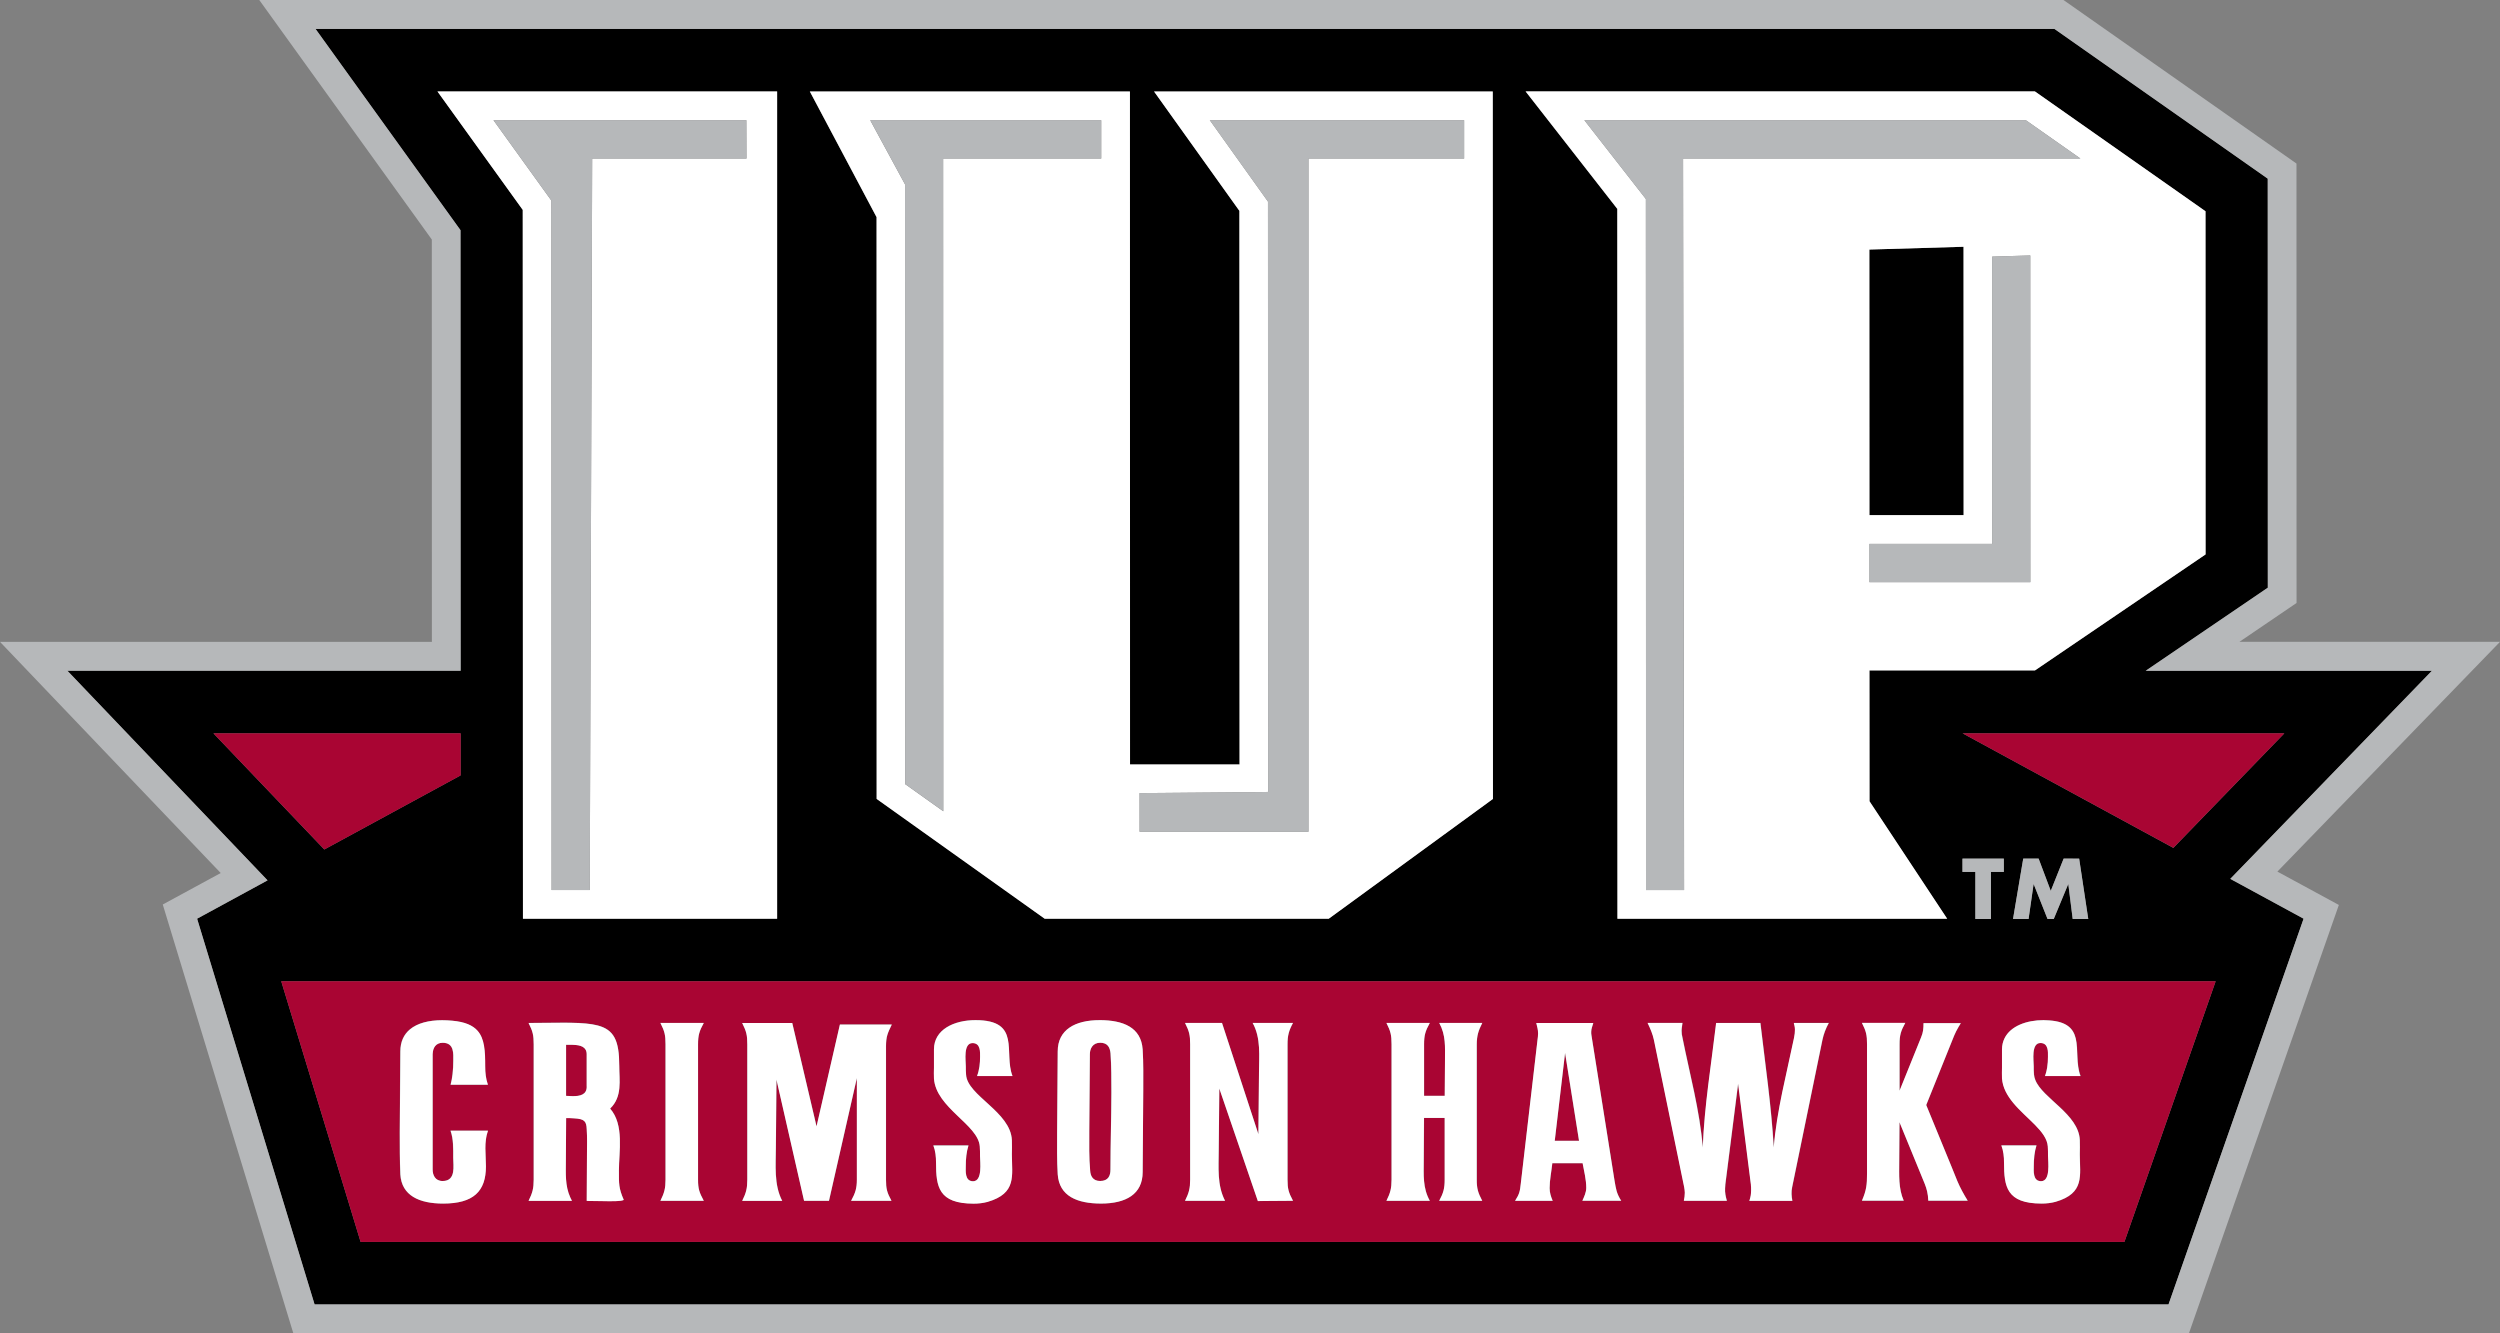 <?xml version="1.0" encoding="UTF-8" standalone="no"?>
<svg
   width="105"
   height="56"
   fill="none"
   version="1.1"
   id="svg18"
   sodipodi:docname="IUP_Crimson_Hawks_wordmark.svg"
   inkscape:version="1.2 (dc2aedaf03, 2022-05-15)"
   xmlns:inkscape="http://www.inkscape.org/namespaces/inkscape"
   xmlns:sodipodi="http://sodipodi.sourceforge.net/DTD/sodipodi-0.dtd"
   xmlns="http://www.w3.org/2000/svg"
   xmlns:svg="http://www.w3.org/2000/svg">
  <rect width="100%" height="100%" fill="#808080" stroke="none"/>
  <defs
     id="defs22" />
  <sodipodi:namedview
     id="namedview20"
     pagecolor="#ffffff"
     bordercolor="#666666"
     borderopacity="1.0"
     inkscape:showpageshadow="2"
     inkscape:pageopacity="0.0"
     inkscape:pagecheckerboard="0"
     inkscape:deskcolor="#d1d1d1"
     showgrid="false"
     inkscape:zoom="11.52381"
     inkscape:cx="52.5"
     inkscape:cy="28.028926"
     inkscape:window-width="2560"
     inkscape:window-height="1387"
     inkscape:window-x="1912"
     inkscape:window-y="-8"
     inkscape:window-maximized="1"
     inkscape:current-layer="svg18" />
  <path
     d="M 102.14,28.171 H 90.118 l 5.13,-3.49 L 95.245,7.501 86.286,1.214 H 13.252 l 6.09,8.456 0.006,18.504 H 2.831 l 8.406,8.803 -2.959,1.61 4.934,16.202 H 91.079 L 96.753,38.587 93.672,36.912 Z M 87.706,38.598 H 87.052 L 87.049,38.584 86.867,37.139 h -0.006 l -0.601,1.444 -0.006,0.014 H 85.994 L 85.989,38.584 85.416,37.139 h -0.006 l -0.21,1.444 -0.003,0.014 h -0.652 l 0.003,-0.014 0.077,-0.447 0.351,-2.074 h 0.646 l 0.51,1.353 0.541,-1.353 h 0.652 l 0.38,2.521 z M 84.161,36.621 h -0.541 v 1.977 H 82.965 V 36.621 h -0.541 v -0.558 h 1.737 z m 1.301,-32.781 7.167,5.034 0.003,14.413 -7.165,4.872 h -6.952 l 0.003,5.496 1.23,1.86 1.834,2.775 0.196,0.296 0.003,0.003 H 67.933 V 38.587 L 67.924,8.775 64.073,3.84 Z m -38.008,0 0.006,28.265 h 4.6 L 52.053,8.855 48.468,3.84 h 14.224 l 0.009,29.712 -6.893,5.028 -0.006,0.003 H 43.877 L 43.871,38.581 36.817,33.553 36.812,9.12 34.009,3.84 Z M 21.956,8.815 18.373,3.84 H 32.637 V 38.587 H 21.964 V 38.584 L 21.961,31.145 V 28.168 Z M 8.964,30.8 h 10.381 v 1.766 L 13.62,35.678 Z M 93.057,41.214 89.225,52.16 H 15.145 L 11.812,41.214 Z M 82.429,30.8 h 13.513 l -4.662,4.812 z"
     fill="#000000"
     id="path2"
     sodipodi:nodetypes="ccccccccccccccccccccccccccccccccccccccccccccccccccccccccccccccccccccccccccccccccccccccccccccccccccccc" />
  <path
     d="m 82.472,21.635 -0.003,-11.271 -3.956,0.117 0.003,11.154 z"
     fill="#000000"
     id="path4"
     sodipodi:nodetypes="ccccc" />
  <path
     d="M 19.348,30.8 H 8.964 l 4.659,4.878 5.725,-3.111 z m 63.081,0 8.851,4.809 4.662,-4.809 H 82.429 Z M 46.206,43.798 c -0.317,0 -0.434,0.256 -0.434,0.481 0,1.077 -0.025,2.157 -0.025,3.242 0,0.544 -0.011,1.1 0.037,1.644 0.011,0.225 0.113,0.439 0.419,0.439 0.343,0 0.434,-0.225 0.434,-0.481 0,-1.077 0.037,-2.157 0.037,-3.234 0,-0.544 0,-1.111 -0.037,-1.655 -0.023,-0.234 -0.113,-0.436 -0.431,-0.436 z m 19.093,4.117 h 1.018 l -0.584,-3.692 z m -41.222,-4.031 c -0.02,0 -0.04,-0.003 -0.06,-0.003 h -0.241 v 2.145 l 0.255,0.011 c 0.343,0.011 0.612,-0.066 0.612,-0.396 v -1.365 c -0.003,-0.311 -0.261,-0.385 -0.567,-0.393 z"
     fill="#a90533"
     id="path6"
     sodipodi:nodetypes="ccccccccccssscssscscccccscccscc" />
  <path
     d="M 86.658,41.214 H 11.812 l 3.333,10.946 h 74.08 l 3.832,-10.946 z m -66.255,7.778 c 0,1.046 -0.521,1.558 -1.797,1.558 -0.995,0 -1.746,-0.331 -1.797,-1.228 -0.025,-0.587 -0.025,-1.174 -0.025,-1.749 0,-1.143 0.025,-2.273 0.025,-3.413 0,-0.41 0.147,-0.715 0.402,-0.926 0.315,-0.262 0.791,-0.385 1.355,-0.385 0.153,0 0.292,0.009 0.419,0.02 0.538,0.048 0.87,0.197 1.071,0.427 0.292,0.336 0.318,0.849 0.318,1.493 0,0.268 0.025,0.513 0.113,0.769 h -1.567 c 0.038,-0.146 0.066,-0.295 0.082,-0.445 0.022,-0.185 0.032,-0.372 0.031,-0.558 0,-0.288 0.051,-0.758 -0.445,-0.758 -0.3,0 -0.408,0.228 -0.419,0.444 0,0.011 -0.003,0.026 -0.003,0.037 v 4.843 c 0,0.225 0.102,0.481 0.419,0.481 0.572,0 0.445,-0.641 0.445,-0.972 0,-0.385 0.011,-0.778 -0.113,-1.142 h 1.567 c -0.173,0.479 -0.082,1 -0.082,1.501 z m 5.107,1.453 c -0.142,0 -0.278,-0.003 -0.417,-0.006 -0.15,-0.003 -0.3,-0.005 -0.451,-0.006 0,-0.661 0.011,-1.313 0.011,-1.974 0,-0.342 0.011,-0.684 -0.011,-1.034 -0.011,-0.342 -0.102,-0.439 -0.521,-0.459 -0.113,-0.011 -0.23,-0.011 -0.343,-0.011 0,0.598 -0.011,1.194 -0.011,1.792 0,0.536 -0.04,1.043 0.184,1.538 0.023,0.049 0.043,0.097 0.071,0.145 h -1.822 c 0.164,-0.33 0.215,-0.521 0.215,-0.886 v -5.687 c 0,-0.385 -0.037,-0.544 -0.215,-0.897 0.093,0 0.187,0 0.281,-0.003 0.405,-0.003 0.808,-0.009 1.224,-0.009 0.096,0 0.187,0 0.275,0.003 0.465,0.009 0.83,0.037 1.117,0.111 0.689,0.179 0.912,0.627 0.912,1.69 0,0.618 0.139,1.302 -0.383,1.803 0.598,0.684 0.368,1.803 0.368,2.624 0,0.521 -0.011,0.715 0.204,1.205 -0.091,0.071 -0.561,0.06 -0.689,0.06 z m 4.05,-0.011 h -1.822 c 0.164,-0.331 0.215,-0.521 0.215,-0.886 v -5.687 c 0,-0.385 -0.04,-0.544 -0.215,-0.897 h 1.822 c -0.19,0.342 -0.241,0.521 -0.241,0.897 v 5.687 c 0,0.385 0.051,0.533 0.241,0.886 z m 7.885,0 h -1.695 c 0.178,-0.331 0.241,-0.521 0.241,-0.886 v -4.268 l -1.171,5.154 h -1.046 l -1.159,-5.088 c 0,0.949 -0.025,1.9 -0.025,2.849 0,0.735 -0.088,1.558 0.266,2.242 H 31.175 c 0.164,-0.33 0.215,-0.521 0.215,-0.886 v -5.687 c 0,-0.385 -0.04,-0.544 -0.215,-0.897 h 2.103 l 1.02,4.342 0.981,-4.279 h 2.179 c -0.178,0.373 -0.241,0.501 -0.241,0.917 v 5.601 c -0.003,0.373 0.034,0.533 0.227,0.886 z m 3.401,-6.627 c -0.394,0 -0.281,0.735 -0.281,0.972 0,0.117 0,0.234 0.011,0.353 0.051,0.886 1.873,1.558 1.924,2.752 0.011,0.202 0,0.396 0,0.598 0,0.897 0.215,1.633 -1.02,1.994 -0.19,0.054 -0.383,0.074 -0.587,0.074 -1.476,0 -1.579,-0.715 -1.579,-1.718 0,-0.245 -0.026,-0.49 -0.113,-0.727 h 1.476 c -0.088,0.276 -0.113,0.576 -0.113,0.863 0,0.202 -0.051,0.641 0.306,0.641 0.408,0 0.292,-0.812 0.292,-1.057 0,-0.14 0,-0.268 -0.011,-0.405 -0.062,-0.917 -1.834,-1.613 -1.924,-2.849 -0.011,-0.16 0,-0.311 0,-0.459 v -0.769 c 0,-0.832 0.842,-1.228 1.746,-1.228 1.936,0 1.171,1.365 1.553,2.348 h -1.491 c 0.102,-0.268 0.128,-0.544 0.128,-0.812 0,-0.2 0.025,-0.573 -0.317,-0.573 z m 7.17,2.017 c 0,1.131 -0.025,2.273 -0.025,3.405 0,0.929 -0.7,1.322 -1.746,1.322 -1.006,0 -1.757,-0.31 -1.822,-1.228 -0.037,-0.587 -0.025,-1.174 -0.025,-1.749 0,-1.143 0.025,-2.273 0.025,-3.413 0,-0.917 0.74,-1.313 1.757,-1.313 1.006,0 1.746,0.31 1.808,1.228 0.043,0.576 0.028,1.162 0.028,1.749 z m 6.292,4.61 -1.477,0.011 -1.618,-4.726 c 0,0.863 -0.025,1.729 -0.025,2.604 0,0.704 -0.076,1.45 0.266,2.111 h -1.681 c 0.164,-0.331 0.215,-0.521 0.215,-0.886 v -5.687 c 0,-0.385 -0.04,-0.544 -0.215,-0.897 h 1.553 l 1.528,4.672 c 0,-0.863 0.025,-1.718 0.025,-2.581 0,-0.692 0.088,-1.45 -0.266,-2.091 h 1.695 c -0.179,0.331 -0.23,0.533 -0.23,0.897 v 5.687 c 0,0.373 0.04,0.533 0.23,0.886 z m 7.95,0 h -1.808 c 0.179,-0.331 0.23,-0.521 0.23,-0.886 v -2.593 h -0.867 c 0,0.598 -0.011,1.194 -0.011,1.792 0,0.587 -0.051,1.142 0.255,1.687 H 58.232 c 0.167,-0.331 0.215,-0.521 0.215,-0.886 v -5.687 c 0,-0.385 -0.037,-0.544 -0.215,-0.897 h 1.822 c -0.19,0.342 -0.241,0.521 -0.241,0.897 v 2.165 h 0.867 c 0,-0.501 0.011,-1.003 0.011,-1.504 0,-0.567 0.037,-1.034 -0.241,-1.558 h 1.808 c -0.164,0.331 -0.23,0.533 -0.23,0.897 v 5.687 c -0.003,0.373 0.048,0.544 0.227,0.886 z m 4.203,0 c 0.076,-0.171 0.164,-0.353 0.164,-0.544 0,-0.342 -0.088,-0.692 -0.153,-1.034 h -1.272 c -0.037,0.353 -0.113,0.692 -0.113,1.046 0,0.191 0.051,0.353 0.128,0.533 h -1.579 c 0.19,-0.299 0.204,-0.405 0.241,-0.735 l 0.7,-6.017 c 0.011,-0.097 0.026,-0.191 0.026,-0.276 0,-0.148 -0.037,-0.288 -0.077,-0.439 h 2.395 c -0.037,0.128 -0.088,0.245 -0.088,0.373 0,0.054 0,0.097 0.011,0.148 l 0.969,6.091 c 0.062,0.362 0.076,0.524 0.281,0.855 z m 10.086,-6.755 -1.272,6.188 c -0.037,0.191 -0.025,0.373 0.011,0.567 h -1.808 c 0.051,-0.141 0.077,-0.289 0.076,-0.439 0,-0.085 0,-0.171 -0.011,-0.256 l -0.536,-4.225 -0.536,4.225 -0.011,0.171 c -0.011,0.171 0.025,0.353 0.076,0.521 h -1.808 c 0.025,-0.117 0.04,-0.225 0.04,-0.342 0,-0.074 -0.014,-0.148 -0.025,-0.225 l -1.272,-6.188 c -0.051,-0.245 -0.153,-0.481 -0.266,-0.715 h 1.465 c -0.011,0.105 -0.037,0.225 -0.037,0.33 0,0.097 0.011,0.191 0.037,0.288 0.306,1.536 0.726,3.051 0.853,4.61 0.062,-1.749 0.357,-3.49 0.561,-5.228 h 1.859 c 0.204,1.738 0.459,3.479 0.561,5.228 0.128,-1.558 0.536,-3.074 0.853,-4.61 0.025,-0.116 0.037,-0.235 0.037,-0.353 0,-0.086 -0.025,-0.171 -0.037,-0.268 h 1.465 c -0.136,0.242 -0.224,0.476 -0.275,0.721 z m 4.444,6.755 C 80.984,50.282 80.967,50.16 80.942,50.045 80.891,49.826 80.805,49.644 80.698,49.376 l -0.918,-2.239 c 0,0.544 -0.011,1.1 -0.011,1.652 0,0.553 -0.037,1.12 0.19,1.644 h -1.757 c 0.19,-0.439 0.215,-0.672 0.215,-1.143 v -5.43 c 0,-0.385 -0.037,-0.544 -0.215,-0.897 h 1.822 c -0.19,0.342 -0.241,0.521 -0.241,0.897 v 1.952 l 0.904,-2.239 c 0.088,-0.214 0.102,-0.373 0.102,-0.598 h 1.567 c -0.036,0.053 -0.069,0.109 -0.099,0.165 -0.068,0.117 -0.13,0.236 -0.181,0.359 l -0.459,1.14 -0.714,1.775 1.06,2.584 0.252,0.615 c 0.116,0.276 0.266,0.555 0.434,0.821 z m 4.996,-5.593 c 0.026,-0.154 0.034,-0.308 0.034,-0.459 0,-0.202 0.025,-0.576 -0.318,-0.576 -0.394,0 -0.281,0.735 -0.281,0.972 0,0.117 0,0.234 0.011,0.353 0.006,0.076 0.025,0.151 0.054,0.222 0.3,0.781 1.822,1.436 1.87,2.53 0.011,0.202 0,0.396 0,0.598 0,0.897 0.215,1.633 -1.017,1.994 -0.19,0.054 -0.383,0.074 -0.587,0.074 -1.477,0 -1.579,-0.715 -1.579,-1.718 0,-0.245 -0.025,-0.49 -0.113,-0.727 h 1.477 c -0.088,0.276 -0.113,0.576 -0.113,0.863 0,0.202 -0.051,0.641 0.306,0.641 0.408,0 0.292,-0.812 0.292,-1.057 0,-0.14 0,-0.268 -0.011,-0.405 -0.045,-0.632 -0.898,-1.16 -1.454,-1.829 -0.249,-0.302 -0.439,-0.635 -0.468,-1.02 -0.011,-0.16 0,-0.311 0,-0.459 v -0.769 c 0,-0.177 0.04,-0.331 0.108,-0.467 0.252,-0.513 0.924,-0.758 1.638,-0.758 0.085,0 0.159,0.006 0.232,0.011 0.754,0.051 1.018,0.35 1.117,0.752 0.116,0.47 0.009,1.077 0.207,1.584 h -1.491 c 0.037,-0.116 0.065,-0.234 0.085,-0.353 z"
     fill="#a90533"
     id="path8"
     sodipodi:nodetypes="ccccccsscsscsccsccccscssssccssccscccscccssccsccscscsccssccsscccsccccsccsscccccsccssccscssccsssccsssccssssscssscscccsccsscccsccsscccsccsccssccsccsccscccsccsccccsccscccccccccccccccsccccsccccccccccccccsccssccscccccccccccccssscccscssccssscccsscsccccc" />
  <path
     d="m 67.933,38.584 v 0.003 h 13.85 l -0.003,-0.003 -0.196,-0.296 -1.834,-2.775 -1.23,-1.86 -0.003,-5.496 h 6.952 L 92.635,23.285 92.632,8.872 85.465,3.838 H 64.076 l 3.852,4.934 z M 78.516,24.453 v -1.61 h 5.158 l -0.003,-12.066 1.601,-0.048 0.003,13.721 h -6.759 z m -0.003,-13.972 3.956,-0.117 0.003,11.271 h -3.956 z m 6.572,-5.433 2.293,1.61 H 70.691 l 0.043,30.724 H 69.135 L 69.126,8.359 66.542,5.048 Z m -48.265,28.507 7.054,5.029 0.006,0.003 H 55.806 L 55.812,38.584 62.704,33.556 62.696,3.843 H 48.471 l 3.585,5.014 0.006,23.251 H 47.462 L 47.457,3.843 H 34.015 l 2.803,5.279 z M 53.261,33.262 53.255,8.467 50.812,5.048 H 61.494 V 6.658 H 54.956 V 34.934 H 47.862 V 33.31 L 53.261,33.262 Z M 46.252,5.048 V 6.658 H 39.612 L 39.618,34.074 38.016,32.934 38.011,7.746 36.548,5.051 h 9.704 V 5.048 Z m -24.291,26.097 0.003,7.439 v 0.003 h 10.676 V 3.841 H 18.373 l 3.582,4.974 0.006,19.356 z M 23.157,8.425 20.725,5.049 h 10.622 l 0.006,1.61 h -6.481 l -0.071,21.513 -0.031,9.211 h -1.604 v -1.59 l -0.003,-7.618 z m -4.234,39.063 c 0.128,0.362 0.113,0.758 0.113,1.143 0,0.331 0.128,0.972 -0.445,0.972 -0.317,0 -0.419,-0.256 -0.419,-0.481 v -4.843 c 0,-0.011 0.003,-0.026 0.003,-0.037 0.011,-0.214 0.116,-0.445 0.419,-0.445 0.496,0 0.445,0.47 0.445,0.758 0,0.185 -0.009,0.37 -0.031,0.558 -0.017,0.148 -0.043,0.299 -0.082,0.445 h 1.567 c -0.088,-0.256 -0.113,-0.501 -0.113,-0.769 0,-0.644 -0.025,-1.157 -0.317,-1.493 -0.201,-0.231 -0.533,-0.379 -1.071,-0.427 -0.139,-0.013 -0.279,-0.019 -0.419,-0.02 -0.564,0 -1.04,0.122 -1.355,0.385 -0.255,0.214 -0.402,0.518 -0.402,0.926 0,1.143 -0.025,2.273 -0.025,3.413 0,0.576 0,1.162 0.025,1.749 0.051,0.897 0.802,1.228 1.797,1.228 1.272,0 1.797,-0.513 1.797,-1.558 0,-0.501 -0.088,-1.026 0.088,-1.504 h -1.573 z m 7.071,1.698 c 0,-0.821 0.23,-1.943 -0.368,-2.624 0.521,-0.501 0.383,-1.185 0.383,-1.803 0,-1.063 -0.224,-1.51 -0.912,-1.69 -0.286,-0.074 -0.652,-0.105 -1.117,-0.111 -0.088,0 -0.178,-0.003 -0.275,-0.003 -0.414,0 -0.819,0.006 -1.224,0.009 -0.093,0 -0.187,0.003 -0.281,0.003 0.179,0.353 0.215,0.513 0.215,0.897 v 5.687 c 0,0.362 -0.051,0.555 -0.215,0.886 h 1.822 c -0.028,-0.048 -0.048,-0.097 -0.071,-0.145 -0.224,-0.498 -0.184,-1.006 -0.184,-1.538 0,-0.598 0.011,-1.197 0.011,-1.792 0.113,0 0.23,0 0.343,0.011 0.419,0.023 0.51,0.117 0.521,0.459 0.025,0.353 0.011,0.692 0.011,1.034 0,0.661 -0.011,1.313 -0.011,1.974 0.153,0 0.3,0.003 0.451,0.006 0.139,0.003 0.275,0.006 0.417,0.006 0.128,0 0.598,0.011 0.689,-0.054 -0.218,-0.496 -0.204,-0.689 -0.204,-1.211 z M 24.642,45.641 c 0,0.33 -0.266,0.405 -0.612,0.396 l -0.255,-0.011 v -2.145 h 0.241 c 0.02,-4.63e-4 0.04,4.73e-4 0.059,0.003 0.306,0.009 0.564,0.083 0.564,0.393 v 1.365 z m 4.917,-2.678 h -1.822 c 0.179,0.353 0.215,0.513 0.215,0.897 v 5.687 c 0,0.362 -0.051,0.556 -0.215,0.886 h 1.822 c -0.19,-0.353 -0.241,-0.501 -0.241,-0.886 v -5.687 c 0,-0.373 0.051,-0.555 0.241,-0.897 z m 7.895,0.066 h -2.179 l -0.981,4.279 -1.02,-4.342 h -2.103 c 0.178,0.353 0.215,0.513 0.215,0.897 v 5.687 c 0,0.362 -0.051,0.555 -0.215,0.886 h 1.681 c -0.357,-0.684 -0.266,-1.504 -0.266,-2.242 0,-0.949 0.025,-1.9 0.025,-2.849 l 1.159,5.088 h 1.046 l 1.171,-5.154 v 4.268 c 0,0.362 -0.062,0.556 -0.241,0.886 h 1.695 C 37.251,50.08 37.211,49.92 37.211,49.547 v -5.601 c 0.003,-0.416 0.065,-0.544 0.244,-0.917 z m 3.58,2.165 h 1.491 c -0.383,-0.983 0.383,-2.348 -1.553,-2.348 -0.904,0 -1.746,0.396 -1.746,1.228 v 0.769 c 0,0.148 -0.011,0.299 0,0.459 0.088,1.236 1.859,1.932 1.924,2.849 0.011,0.14 0.011,0.268 0.011,0.405 0,0.245 0.113,1.057 -0.292,1.057 -0.357,0 -0.306,-0.439 -0.306,-0.641 0,-0.288 0.025,-0.587 0.113,-0.863 h -1.476 c 0.091,0.234 0.113,0.479 0.113,0.727 0,1.003 0.102,1.718 1.579,1.718 0.204,0 0.394,-0.023 0.587,-0.074 1.236,-0.362 1.02,-1.1 1.02,-1.994 0,-0.202 0.011,-0.396 0,-0.598 -0.051,-1.194 -1.873,-1.866 -1.924,-2.752 -0.011,-0.117 -0.011,-0.234 -0.011,-0.353 0,-0.234 -0.113,-0.972 0.281,-0.972 0.343,0 0.318,0.373 0.318,0.576 0,0.265 -0.026,0.541 -0.128,0.809 z m 5.147,-2.348 c -1.02,0 -1.757,0.396 -1.757,1.313 0,1.142 -0.025,2.273 -0.025,3.413 0,0.576 -0.011,1.162 0.025,1.749 0.062,0.917 0.816,1.228 1.822,1.228 1.046,0 1.746,-0.396 1.746,-1.322 0,-1.131 0.025,-2.273 0.025,-3.405 0,-0.587 0.011,-1.174 -0.025,-1.749 -0.065,-0.917 -0.805,-1.228 -1.811,-1.228 z m 0.459,6.274 c 0,0.256 -0.088,0.481 -0.434,0.481 -0.306,0 -0.408,-0.214 -0.419,-0.439 -0.051,-0.544 -0.037,-1.1 -0.037,-1.644 0,-1.088 0.025,-2.165 0.025,-3.242 0,-0.225 0.113,-0.481 0.434,-0.481 0.317,0 0.408,0.202 0.434,0.439 0.037,0.544 0.037,1.111 0.037,1.655 -0.003,1.077 -0.04,2.154 -0.04,3.231 z m 7.666,-6.157 h -1.695 c 0.357,0.641 0.266,1.399 0.266,2.091 0,0.863 -0.025,1.718 -0.025,2.581 l -1.528,-4.672 h -1.553 c 0.178,0.353 0.215,0.513 0.215,0.897 v 5.687 c 0,0.362 -0.051,0.556 -0.215,0.886 h 1.681 c -0.343,-0.661 -0.266,-1.407 -0.266,-2.111 0,-0.875 0.025,-1.741 0.025,-2.604 l 1.618,4.726 1.477,-0.011 c -0.19,-0.353 -0.23,-0.513 -0.23,-0.886 v -5.687 c 0,-0.362 0.051,-0.567 0.23,-0.897 z m 7.95,0 h -1.808 c 0.281,0.521 0.241,0.991 0.241,1.558 0,0.501 -0.011,1.003 -0.011,1.504 h -0.867 v -2.165 c 0,-0.373 0.051,-0.555 0.241,-0.897 h -1.822 c 0.178,0.353 0.215,0.513 0.215,0.897 v 5.687 c 0,0.362 -0.051,0.556 -0.215,0.886 h 1.822 c -0.306,-0.544 -0.255,-1.1 -0.255,-1.687 0,-0.598 0.011,-1.197 0.011,-1.792 h 0.867 v 2.593 c 0,0.362 -0.051,0.556 -0.23,0.886 h 1.808 c -0.179,-0.342 -0.23,-0.513 -0.23,-0.886 v -5.687 c 0.003,-0.362 0.065,-0.567 0.232,-0.897 z m 4.585,0.524 c -0.011,-0.054 -0.011,-0.097 -0.011,-0.148 0,-0.128 0.051,-0.245 0.088,-0.373 h -2.395 c 0.037,0.148 0.076,0.288 0.076,0.439 0,0.085 -0.011,0.182 -0.025,0.276 l -0.7,6.017 c -0.037,0.331 -0.051,0.439 -0.241,0.735 h 1.579 c -0.076,-0.182 -0.128,-0.342 -0.128,-0.533 0,-0.353 0.077,-0.692 0.113,-1.046 h 1.272 c 0.062,0.342 0.153,0.692 0.153,1.034 0,0.191 -0.088,0.373 -0.164,0.544 H 68.089 C 67.885,50.103 67.874,49.943 67.808,49.578 Z m -1.542,4.427 0.434,-3.692 0.587,3.692 z m 10.087,-4.684 c 0,0.117 -0.011,0.234 -0.037,0.353 -0.317,1.536 -0.726,3.051 -0.853,4.61 -0.102,-1.749 -0.357,-3.49 -0.561,-5.228 h -1.859 c -0.204,1.738 -0.496,3.479 -0.561,5.228 -0.128,-1.558 -0.547,-3.074 -0.853,-4.61 -0.025,-0.094 -0.037,-0.191 -0.037,-0.288 0,-0.105 0.025,-0.225 0.037,-0.331 h -1.465 c 0.113,0.234 0.215,0.47 0.266,0.715 l 1.272,6.188 c 0.011,0.074 0.025,0.148 0.025,0.225 0,0.117 -0.014,0.225 -0.04,0.342 h 1.808 c -0.051,-0.171 -0.088,-0.353 -0.076,-0.521 l 0.011,-0.171 0.536,-4.225 0.536,4.225 c 0.011,0.086 0.011,0.171 0.011,0.256 0,0.148 -0.025,0.299 -0.076,0.439 h 1.808 c -0.037,-0.191 -0.051,-0.373 -0.011,-0.567 l 1.272,-6.188 c 0.051,-0.245 0.139,-0.481 0.266,-0.715 h -1.465 c 0.02,0.091 0.045,0.177 0.045,0.262 z m 6.575,5.764 -1.06,-2.584 0.714,-1.775 0.459,-1.14 c 0.051,-0.122 0.113,-0.242 0.181,-0.359 0.031,-0.054 0.062,-0.108 0.099,-0.165 h -1.567 c 0,0.225 -0.011,0.385 -0.102,0.598 l -0.904,2.239 v -1.952 c 0,-0.373 0.051,-0.555 0.241,-0.897 h -1.822 c 0.178,0.353 0.215,0.513 0.215,0.897 v 5.43 c 0,0.47 -0.025,0.704 -0.215,1.143 h 1.757 c -0.23,-0.521 -0.19,-1.088 -0.19,-1.644 0,-0.555 0.011,-1.108 0.011,-1.652 l 0.918,2.239 c 0.108,0.268 0.196,0.45 0.244,0.669 0.025,0.114 0.043,0.236 0.048,0.388 h 1.655 c -0.164,-0.268 -0.318,-0.544 -0.434,-0.821 z m 5.217,-5.385 c -0.099,-0.402 -0.363,-0.701 -1.117,-0.752 -0.074,-0.006 -0.147,-0.011 -0.232,-0.011 -0.714,0 -1.386,0.248 -1.638,0.758 -0.072,0.145 -0.109,0.305 -0.108,0.467 v 0.769 c 0,0.148 -0.011,0.299 0,0.459 0.028,0.385 0.218,0.715 0.468,1.02 0.555,0.672 1.411,1.197 1.454,1.829 0.011,0.14 0.011,0.268 0.011,0.405 0,0.245 0.113,1.057 -0.292,1.057 -0.357,0 -0.306,-0.439 -0.306,-0.641 0,-0.288 0.026,-0.587 0.113,-0.863 h -1.476 c 0.088,0.234 0.113,0.479 0.113,0.726 0,1.003 0.102,1.718 1.579,1.718 0.204,0 0.394,-0.023 0.587,-0.074 1.236,-0.362 1.017,-1.1 1.017,-1.994 0,-0.202 0.011,-0.396 0,-0.598 -0.045,-1.091 -1.57,-1.749 -1.871,-2.53 -0.028,-0.074 -0.048,-0.148 -0.054,-0.222 -0.011,-0.117 -0.011,-0.234 -0.011,-0.353 0,-0.234 -0.113,-0.972 0.281,-0.972 0.343,0 0.317,0.373 0.317,0.576 0,0.151 -0.011,0.305 -0.034,0.459 -0.019,0.12 -0.05,0.239 -0.091,0.353 H 87.38 c -0.193,-0.507 -0.088,-1.114 -0.201,-1.584 z"
     fill="#ffffff"
     id="path10"
     sodipodi:nodetypes="cccccccccccccccccccccccccccccccccccccccccccccccccccccccccccccccccccccccccccccccccccccccccccccsssscsscccsccccsscsscccscsccsccsscccscccsccscsccccccsccccssccssccccccssccsccccsccsccccsssccsssccsscsccssscssscssscssscsssccsccscccssccscccsscccsccsccssccsccsccscccsccsccccsccsccccccccscccccccccccsccccccsccccccscccccccccsccssccscccccccccsccscccsssccsscscccssscccc" />
  <path
     d="M 105,26.957 H 94.055 L 96.455,25.325 96.452,6.869 86.666,0 H 10.889 l 7.247,10.06 0.003,16.898 H 0 L 9.27,36.667 6.836,37.989 12.32,56 H 91.935 L 98.232,38.008 95.65,36.607 Z M 96.75,38.584 91.076,54.786 H 13.213 L 8.278,38.584 11.237,36.974 2.831,28.171 H 19.346 L 19.34,9.667 13.252,1.214 h 73.034 l 8.959,6.291 0.003,17.18 -5.13,3.49 H 102.14 l -8.468,8.738 z"
     fill="#b6b8ba"
     id="path12"
     sodipodi:nodetypes="cccccccccccccccccccccccccccccccc" />
  <path
     d="M69.131 37.382h1.598L70.687 6.658h16.687l-2.29-1.61H66.541l2.585 3.311.006 29.023z"
     fill="#B6B8BA"
     id="path14" />
  <path
     d="m 83.671,10.778 0.003,12.066 h -5.158 v 1.61 h 6.759 L 85.272,10.729 Z M 54.956,34.934 V 6.658 h 6.538 V 5.048 H 50.81 l 2.443,3.419 0.009,24.795 -5.402,0.048 0.003,1.624 z m -16.937,-2.003 1.601,1.14 -0.006,-27.413 h 6.637 V 5.048 h -9.701 l 1.462,2.695 0.006,25.188 z m -14.853,4.45 h 1.604 L 24.801,28.171 24.872,6.658 h 6.479 L 31.348,5.048 H 20.726 l 2.432,3.376 0.006,19.747 v 7.621 z m 59.258,-1.319 v 0.558 h 0.541 v 1.977 h 0.655 v -1.977 h 0.541 v -0.558 z m 4.249,0 -0.541,1.356 -0.51,-1.356 h -0.646 l -0.351,2.074 -0.074,0.447 -0.003,0.014 h 0.652 l 0.003,-0.014 0.207,-1.444 h 0.009 l 0.573,1.444 0.006,0.014 h 0.261 l 0.006,-0.014 0.598,-1.444 h 0.009 l 0.181,1.444 0.003,0.014 h 0.655 L 87.704,38.584 87.324,36.063 Z"
     fill="#b6b8ba"
     id="path16"
     sodipodi:nodetypes="ccccccccccccccccccccccccccccccccccccccccccccccccccccccccccccccccccccc" />
</svg>
